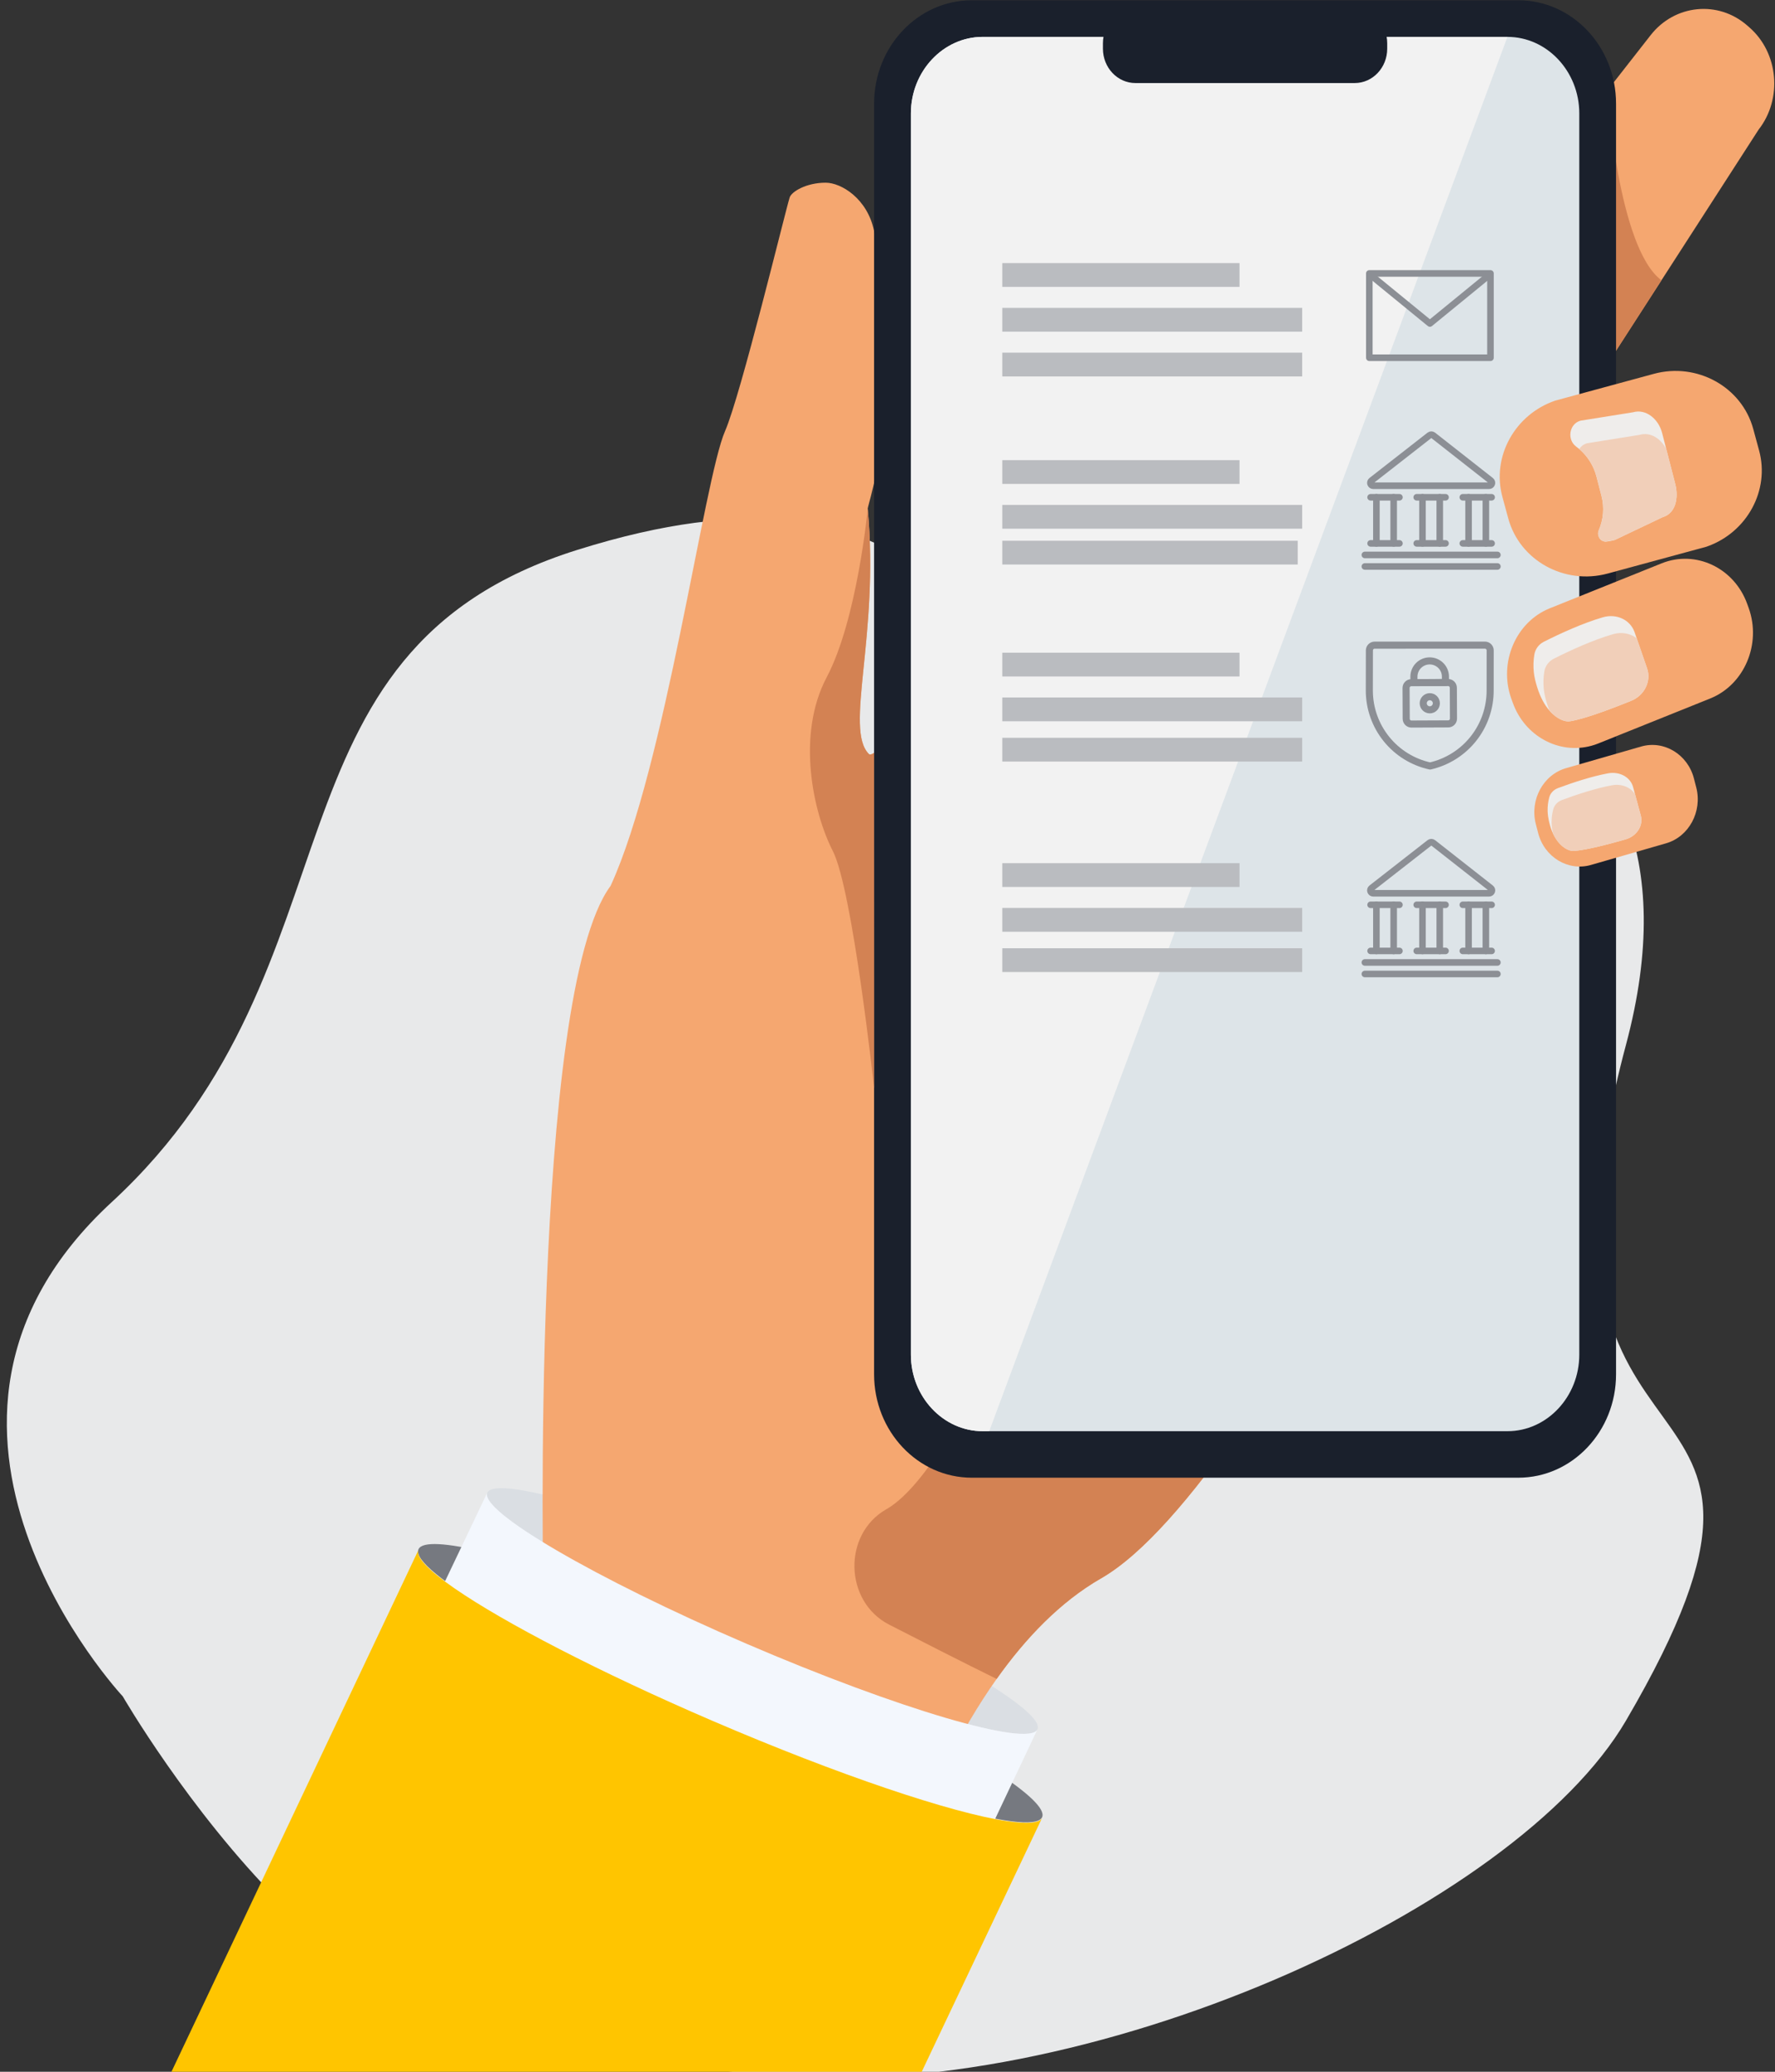 <svg width="234" height="273" viewBox="0 0 234 273" fill="none" xmlns="http://www.w3.org/2000/svg">
<rect x="0" y="0" width="234" height="273" fill="#333333" stroke="none"/>
<path d="M231.837 17.084L219.032 36.933L206.467 56.411C205.701 57.389 204.813 57.728 203.854 57.631C200.838 57.328 197.107 52.729 194.2 50.184L193.906 49.928C190.072 46.575 189.532 40.514 192.703 36.463L211.908 11.916L217.605 4.634C220.776 0.579 226.508 0.008 230.339 3.361L230.633 3.618C234.468 6.97 235.01 13.031 231.837 17.084Z" fill="#F5A770"/>
<path d="M219.032 36.931L206.466 56.409C205.701 57.387 204.813 57.726 203.854 57.629L211.906 11.914C211.924 12.17 213.291 32.682 219.03 36.931H219.032Z" fill="#D38253"/>
<g clip-path="url(#clip0_8751_51256)">
<path d="M16.184 223.534C16.184 223.534 -17.216 187.837 14.731 158.403C48.736 127.062 33.138 85.915 76.127 72.454C122.611 57.894 123.965 87.066 143.113 83.847C181.294 77.425 227.719 87.708 214.353 137.682C197.576 200.412 244.101 175.913 214.354 226.73C199.846 251.515 143.114 277.384 101.15 273.455C59.186 269.525 49.146 262.913 36.988 250.702C24.83 238.491 16.184 223.534 16.184 223.534Z" fill="#E8E9EA"/>
<path d="M55.175 204.139C55.673 203.075 58.921 203.31 63.986 204.529C72.015 206.461 84.703 210.92 98.614 216.9C112.526 222.88 124.434 228.99 131.268 233.448C135.581 236.261 137.854 238.411 137.381 239.461C136.104 242.169 116.667 236.462 93.979 226.708C71.289 216.953 53.898 206.829 55.175 204.139Z" fill="#767980"/>
<path d="M64.239 196.692C64.676 195.771 67.516 195.959 71.989 197.036C79.08 198.742 90.284 202.684 102.57 207.965C114.856 213.247 125.352 218.642 131.388 222.578C135.196 225.062 137.22 226.965 136.765 227.887C135.694 230.286 118.493 225.233 98.456 216.619C78.418 208.006 63.105 199.102 64.239 196.692Z" fill="#DADEE3"/>
<path d="M195.686 131.044C195.686 131.044 179.767 164.717 163.596 187.961C157.162 197.212 150.688 204.811 145.163 207.98C139.754 211.08 135.175 215.898 131.387 221.238C121.575 235.062 117.046 252.367 117.046 252.367L71.644 210.559C71.644 210.559 69.874 131.044 80.495 116.732C87.732 100.971 92.805 63.144 95.585 56.804C97.647 52.1 103.536 27.806 104.101 26.021C104.347 25.252 106.306 24.071 108.85 24.075C110.893 24.075 114.36 26.162 115.234 30.45C119.656 52.129 114.333 66.426 114.394 67.062C115.953 83.723 111.264 96.09 114.552 99.365C114.674 99.487 114.902 99.429 115.224 99.211C120.925 95.341 156.304 40.802 160.662 39.625C165.266 38.384 195.687 131.046 195.687 131.046L195.686 131.044Z" fill="#F5A770"/>
<path d="M58.273 209.201L64.249 196.669C63.119 199.06 78.398 207.996 98.436 216.61C118.473 225.224 135.638 230.272 136.769 227.881L131.094 239.885C123.836 238.809 108.946 233.829 92.302 226.674C77.403 220.269 64.805 213.714 58.273 209.201Z" fill="#F3F7FD"/>
<path d="M55.181 204.212C54.742 205.142 56.494 206.935 59.909 209.294C66.44 213.807 79.039 220.358 93.938 226.763C110.583 233.918 125.473 238.895 132.731 239.972C135.366 240.363 137.039 240.268 137.38 239.546L121.278 273.492H22.371L55.181 204.212Z" fill="#FFC500"/>
<path d="M163.597 187.962C157.163 197.213 150.689 204.811 145.164 207.98C139.755 211.081 135.176 215.899 131.388 221.238C127.03 219.091 122.062 216.57 117.206 214.075C111.294 211.036 111.067 202.158 116.859 198.869C116.915 198.837 116.971 198.803 117.026 198.772C122.454 195.488 128.013 183.895 128.013 183.895L163.599 187.963L163.597 187.962Z" fill="#D38253"/>
<path d="M128.117 0.035H200.16C207.271 0.035 213.045 6.14 213.045 13.659V181.096C213.045 188.615 207.271 194.72 200.16 194.72H128.117C121.006 194.72 115.232 188.615 115.232 181.096V13.659C115.232 6.14 121.006 0.035 128.117 0.035Z" fill="#1A202C"/>
<path d="M208.199 14.947V178.505C208.199 184.053 203.937 188.592 198.728 188.592H129.552C124.345 188.592 120.082 184.053 120.082 178.505V14.947C120.082 9.399 124.343 4.86 129.552 4.86H198.728C203.935 4.86 208.199 9.399 208.199 14.947Z" fill="#DDE4E8"/>
<path d="M198.728 4.86L130.41 188.592H129.554C124.347 188.592 120.084 184.053 120.084 178.505V14.947C120.084 9.399 124.345 4.86 129.554 4.86H198.73H198.728Z" fill="#F2F2F2"/>
<path d="M149.683 1.175H178.595C180.959 1.175 182.878 3.204 182.878 5.703V6.415C182.878 8.915 180.959 10.944 178.595 10.944H149.683C147.319 10.944 145.4 8.915 145.4 6.415V5.703C145.4 3.204 147.319 1.175 149.683 1.175Z" fill="#1A202C"/>
<line x1="132.131" y1="36.235" x2="163.406" y2="36.235" stroke="#BABCC0" stroke-width="3.133"/>
<line x1="132.131" y1="42.136" x2="171.668" y2="42.136" stroke="#BABCC0" stroke-width="3.133"/>
<line x1="132.131" y1="48.037" x2="171.668" y2="48.037" stroke="#BABCC0" stroke-width="3.133"/>
<line x1="132.131" y1="62.2" x2="163.406" y2="62.2" stroke="#BABCC0" stroke-width="3.133"/>
<line x1="132.131" y1="68.1" x2="171.668" y2="68.1" stroke="#BABCC0" stroke-width="3.133"/>
<line x1="132.131" y1="72.821" x2="171.078" y2="72.821" stroke="#BABCC0" stroke-width="3.133"/>
<line x1="132.131" y1="87.574" x2="163.406" y2="87.574" stroke="#BABCC0" stroke-width="3.133"/>
<line x1="132.131" y1="93.475" x2="171.668" y2="93.475" stroke="#BABCC0" stroke-width="3.133"/>
<line x1="132.131" y1="98.786" x2="171.668" y2="98.786" stroke="#BABCC0" stroke-width="3.133"/>
<line x1="132.131" y1="115.309" x2="163.406" y2="115.309" stroke="#BABCC0" stroke-width="3.133"/>
<line x1="132.131" y1="121.21" x2="171.668" y2="121.21" stroke="#BABCC0" stroke-width="3.133"/>
<line x1="132.131" y1="126.521" x2="171.668" y2="126.521" stroke="#BABCC0" stroke-width="3.133"/>
<path d="M181.451 125.304V119.228" stroke="#8C8F95" stroke-width="0.866" stroke-linecap="round" stroke-linejoin="round"/>
<path d="M180.689 125.305H184.488" stroke="#8C8F95" stroke-width="0.866" stroke-linecap="round" stroke-linejoin="round"/>
<path d="M179.932 128.343H197.403" stroke="#8C8F95" stroke-width="0.866" stroke-linecap="round" stroke-linejoin="round"/>
<path d="M179.932 126.824H197.403" stroke="#8C8F95" stroke-width="0.866" stroke-linecap="round" stroke-linejoin="round"/>
<path d="M180.689 119.228H184.488" stroke="#8C8F95" stroke-width="0.866" stroke-linecap="round" stroke-linejoin="round"/>
<path d="M186.768 125.305H190.566" stroke="#8C8F95" stroke-width="0.866" stroke-linecap="round" stroke-linejoin="round"/>
<path d="M186.768 119.228H190.566" stroke="#8C8F95" stroke-width="0.866" stroke-linecap="round" stroke-linejoin="round"/>
<path d="M183.729 125.304V119.228" stroke="#8C8F95" stroke-width="0.866" stroke-linecap="round" stroke-linejoin="round"/>
<path d="M187.527 125.304V119.228" stroke="#8C8F95" stroke-width="0.866" stroke-linecap="round" stroke-linejoin="round"/>
<path d="M189.805 125.304V119.228" stroke="#8C8F95" stroke-width="0.866" stroke-linecap="round" stroke-linejoin="round"/>
<path d="M192.844 125.305H196.642" stroke="#8C8F95" stroke-width="0.866" stroke-linecap="round" stroke-linejoin="round"/>
<path d="M192.844 119.228H196.642" stroke="#8C8F95" stroke-width="0.866" stroke-linecap="round" stroke-linejoin="round"/>
<path d="M193.604 125.304V119.228" stroke="#8C8F95" stroke-width="0.866" stroke-linecap="round" stroke-linejoin="round"/>
<path d="M195.883 125.305V119.228" stroke="#8C8F95" stroke-width="0.866" stroke-linecap="round" stroke-linejoin="round"/>
<path d="M180.803 117.029C180.741 117.077 180.695 117.144 180.672 117.22C180.649 117.296 180.651 117.377 180.677 117.452C180.702 117.527 180.751 117.592 180.815 117.638C180.88 117.684 180.957 117.709 181.036 117.709H196.305C196.384 117.709 196.461 117.684 196.525 117.638C196.59 117.593 196.639 117.528 196.664 117.453C196.69 117.378 196.692 117.297 196.67 117.221C196.647 117.145 196.602 117.078 196.539 117.03L188.926 111.055C188.859 111.003 188.777 110.975 188.692 110.975C188.607 110.975 188.525 111.003 188.458 111.055L180.803 117.029Z" stroke="#8C8F95" stroke-width="0.866" stroke-linecap="round" stroke-linejoin="round"/>
<path d="M195.76 85.01C195.943 85.01 196.119 85.083 196.249 85.213C196.379 85.343 196.452 85.519 196.452 85.702L196.447 90.944C196.462 93.263 195.685 95.517 194.246 97.334C192.806 99.151 190.789 100.422 188.528 100.937C186.263 100.443 184.235 99.19 182.779 97.386C181.323 95.583 180.526 93.337 180.52 91.018L180.529 85.706C180.529 85.522 180.601 85.346 180.731 85.216C180.861 85.086 181.037 85.013 181.221 85.013L195.76 85.01Z" stroke="#8C8F95" stroke-width="0.933" stroke-linecap="round" stroke-linejoin="round"/>
<path d="M191.614 94.691C191.615 94.782 191.597 94.872 191.563 94.957C191.528 95.041 191.477 95.118 191.413 95.183C191.348 95.247 191.272 95.299 191.188 95.334C191.103 95.369 191.013 95.387 190.922 95.387L186.074 95.408C185.891 95.408 185.716 95.336 185.586 95.207C185.456 95.077 185.383 94.902 185.382 94.719L185.363 90.651C185.363 90.468 185.436 90.292 185.566 90.162C185.696 90.032 185.872 89.959 186.056 89.959L190.903 89.938C191.086 89.938 191.262 90.01 191.392 90.139C191.521 90.268 191.595 90.444 191.596 90.626L191.614 94.691Z" stroke="#8C8F95" stroke-width="0.933" stroke-linecap="round" stroke-linejoin="round"/>
<path d="M188.466 87.087C188.193 87.088 187.924 87.143 187.672 87.249C187.42 87.354 187.192 87.508 187 87.702C186.808 87.896 186.656 88.126 186.553 88.378C186.45 88.631 186.397 88.901 186.398 89.174V89.954L190.553 89.935V89.155C190.552 88.882 190.497 88.612 190.392 88.361C190.286 88.109 190.132 87.881 189.938 87.689C189.744 87.497 189.515 87.345 189.262 87.241C189.01 87.138 188.739 87.086 188.466 87.087Z" stroke="#8C8F95" stroke-width="0.933" stroke-linecap="round" stroke-linejoin="round"/>
<path d="M187.625 92.671C187.625 92.9 187.716 93.121 187.879 93.283C188.041 93.445 188.261 93.536 188.491 93.536C188.72 93.536 188.94 93.445 189.103 93.283C189.265 93.121 189.356 92.9 189.356 92.671C189.356 92.441 189.265 92.221 189.103 92.059C188.94 91.896 188.72 91.805 188.491 91.805C188.261 91.805 188.041 91.896 187.879 92.059C187.716 92.221 187.625 92.441 187.625 92.671Z" stroke="#8C8F95" stroke-width="0.933" stroke-linecap="round" stroke-linejoin="round"/>
<path d="M181.451 71.605V65.528" stroke="#8C8F95" stroke-width="0.866" stroke-linecap="round" stroke-linejoin="round"/>
<path d="M180.689 71.605H184.488" stroke="#8C8F95" stroke-width="0.866" stroke-linecap="round" stroke-linejoin="round"/>
<path d="M179.932 74.644H197.403" stroke="#8C8F95" stroke-width="0.866" stroke-linecap="round" stroke-linejoin="round"/>
<path d="M179.932 73.124H197.403" stroke="#8C8F95" stroke-width="0.866" stroke-linecap="round" stroke-linejoin="round"/>
<path d="M180.689 65.528H184.488" stroke="#8C8F95" stroke-width="0.866" stroke-linecap="round" stroke-linejoin="round"/>
<path d="M186.768 71.605H190.566" stroke="#8C8F95" stroke-width="0.866" stroke-linecap="round" stroke-linejoin="round"/>
<path d="M186.768 65.528H190.566" stroke="#8C8F95" stroke-width="0.866" stroke-linecap="round" stroke-linejoin="round"/>
<path d="M183.729 71.605V65.528" stroke="#8C8F95" stroke-width="0.866" stroke-linecap="round" stroke-linejoin="round"/>
<path d="M187.527 71.605V65.528" stroke="#8C8F95" stroke-width="0.866" stroke-linecap="round" stroke-linejoin="round"/>
<path d="M189.805 71.605V65.528" stroke="#8C8F95" stroke-width="0.866" stroke-linecap="round" stroke-linejoin="round"/>
<path d="M192.844 71.605H196.642" stroke="#8C8F95" stroke-width="0.866" stroke-linecap="round" stroke-linejoin="round"/>
<path d="M192.844 65.528H196.642" stroke="#8C8F95" stroke-width="0.866" stroke-linecap="round" stroke-linejoin="round"/>
<path d="M193.604 71.605V65.528" stroke="#8C8F95" stroke-width="0.866" stroke-linecap="round" stroke-linejoin="round"/>
<path d="M195.883 71.605V65.528" stroke="#8C8F95" stroke-width="0.866" stroke-linecap="round" stroke-linejoin="round"/>
<path d="M180.803 63.329C180.741 63.378 180.695 63.445 180.672 63.52C180.649 63.596 180.651 63.677 180.677 63.752C180.702 63.827 180.751 63.892 180.815 63.938C180.88 63.984 180.957 64.009 181.036 64.009H196.305C196.384 64.009 196.461 63.985 196.525 63.939C196.59 63.893 196.639 63.828 196.664 63.753C196.69 63.678 196.692 63.597 196.67 63.522C196.647 63.446 196.602 63.379 196.539 63.33L188.926 57.355C188.859 57.303 188.777 57.275 188.692 57.275C188.607 57.275 188.525 57.303 188.458 57.355L180.803 63.329Z" stroke="#8C8F95" stroke-width="0.866" stroke-linecap="round" stroke-linejoin="round"/>
<path d="M180.52 36.031H196.489V47.141H180.52V36.031Z" stroke="#8C8F95" stroke-width="0.866" stroke-linecap="round" stroke-linejoin="round"/>
<path d="M196.081 36.435L188.506 42.628L180.93 36.435" stroke="#8C8F95" stroke-width="0.866" stroke-linecap="round" stroke-linejoin="round"/>
<path d="M225.463 92.039L223.554 92.806L210.712 97.965C210.411 98.086 210.107 98.19 209.803 98.271C205.55 99.439 201.027 97.043 199.432 92.606L199.243 92.085C197.535 87.33 199.815 81.962 204.312 80.156L216.282 75.347L217.151 74.997L219.06 74.23C223.557 72.423 228.632 74.834 230.34 79.589L230.529 80.11C232.238 84.865 229.958 90.233 225.461 92.039H225.463Z" fill="#F5A770"/>
<path d="M215.035 92.35C212.892 93.209 209.012 94.733 206.938 95.047C206.351 95.137 205.269 94.8 204.26 93.63C203.655 92.93 203.074 91.933 202.645 90.551C202.443 89.9 202.275 89.253 202.205 88.585C202.125 87.804 202.147 87.021 202.275 86.247C202.392 85.549 202.844 84.914 203.501 84.578C203.502 84.576 203.507 84.576 203.511 84.573C205.717 83.459 208.691 82.102 211.299 81.344C213.101 80.817 214.925 81.658 215.496 83.327L215.765 84.106L217.143 88.097C217.713 89.755 216.787 91.652 215.035 92.348V92.35Z" fill="#EFEDEB"/>
<path d="M215.035 92.35C212.892 93.209 209.013 94.733 206.938 95.047C206.351 95.137 205.27 94.8 204.26 93.63C204.152 93.365 204.053 93.083 203.959 92.783C203.757 92.132 203.592 91.486 203.52 90.817C203.439 90.036 203.461 89.253 203.59 88.479C203.707 87.781 204.158 87.146 204.815 86.811C204.817 86.809 204.822 86.809 204.825 86.805C207.032 85.692 210.006 84.334 212.613 83.576C213.768 83.238 214.93 83.461 215.766 84.105L217.143 88.096C217.713 89.754 216.787 91.65 215.035 92.346V92.35Z" fill="#F1CFB9"/>
<path d="M219.637 111.126L209.735 113.977C206.726 114.843 203.593 112.949 202.774 109.767L202.468 108.583C201.649 105.401 203.441 102.089 206.45 101.223L216.352 98.372C219.361 97.506 222.494 99.401 223.313 102.582L223.619 103.766C224.438 106.948 222.646 110.26 219.637 111.126Z" fill="#F5A770"/>
<path d="M214.281 110.612C212.463 111.126 209.175 112.031 207.451 112.13C206.824 112.167 205.569 111.607 204.75 109.864C204.548 109.442 204.377 108.954 204.243 108.388C204.123 107.874 204.033 107.365 204.023 106.849C204.011 106.241 204.085 105.643 204.243 105.057C204.387 104.528 204.802 104.072 205.363 103.86C205.368 103.858 205.37 103.858 205.373 103.855C207.261 103.149 209.795 102.308 211.988 101.903C213.502 101.622 214.938 102.393 215.293 103.713L215.548 104.657L216.311 107.489C216.663 108.798 215.769 110.193 214.283 110.61L214.281 110.612Z" fill="#EFEDEB"/>
<path d="M214.281 110.612C212.462 111.126 209.174 112.031 207.45 112.13C206.823 112.167 205.568 111.607 204.749 109.864C204.639 109.385 204.558 108.906 204.55 108.42C204.538 107.814 204.61 107.215 204.771 106.628C204.914 106.101 205.329 105.643 205.891 105.431C205.896 105.429 205.897 105.429 205.901 105.426C207.788 104.721 210.322 103.879 212.515 103.478C213.769 103.245 214.971 103.734 215.548 104.657L216.31 107.489C216.663 108.798 215.768 110.193 214.282 110.61L214.281 110.612Z" fill="#F1CFB9"/>
<path d="M225.151 71.972C225.08 71.999 225.01 72.023 224.937 72.05L211.955 75.574C206.246 77.126 200.344 73.86 198.836 68.317L198.064 65.478C196.616 60.158 199.729 54.594 205.033 52.789L209.319 51.625L218.014 49.265C223.723 47.713 229.625 50.98 231.132 56.523L231.904 59.361C233.331 64.611 230.323 70.092 225.149 71.974L225.151 71.972Z" fill="#F5A770"/>
<path d="M219.201 68.141L212.894 71.145C212.884 71.147 212.873 71.151 212.854 71.156C212.6 71.228 212.344 71.283 212.092 71.322C211.987 71.34 211.878 71.352 211.773 71.364C211.727 71.37 211.684 71.37 211.639 71.366C210.943 71.341 210.467 70.562 210.768 69.867C211.365 68.496 211.527 66.907 211.124 65.346L210.974 64.765C210.974 64.765 210.972 64.752 210.969 64.747L210.48 62.854C210.093 61.344 209.269 60.083 208.194 59.169C208.065 59.057 207.931 58.953 207.794 58.854C206.547 57.94 206.865 55.874 208.324 55.444C208.337 55.439 208.349 55.438 208.364 55.432L215.286 54.326C216.998 53.834 218.645 55.227 219.113 57.035L219.669 59.192L220.853 63.791C221.317 65.602 220.911 67.649 219.201 68.141Z" fill="#EFEDEB"/>
<path d="M219.201 68.141L212.894 71.145C212.884 71.147 212.872 71.151 212.854 71.156C212.707 71.186 212.244 71.267 211.639 71.366C210.943 71.341 210.467 70.562 210.768 69.867C211.364 68.496 211.527 66.907 211.124 65.346L210.973 64.765C210.973 64.765 210.972 64.752 210.968 64.747L210.48 62.854C210.092 61.344 209.268 60.083 208.193 59.169C208.416 58.824 208.75 58.55 209.186 58.421C209.198 58.416 209.211 58.414 209.226 58.409L216.149 57.302C217.59 56.889 218.984 57.811 219.669 59.192L220.852 63.791C221.317 65.602 220.911 67.649 219.201 68.141Z" fill="#F1CFB9"/>
<path d="M115.232 143.371C115.232 143.371 112.401 117.229 109.788 112.134C107.175 107.034 104.963 96.827 108.984 89.243C113.004 81.655 114.393 67.061 114.393 67.061C115.953 83.721 111.264 96.088 114.552 99.363C114.674 99.485 114.901 99.427 115.224 99.21L115.234 143.371H115.232Z" fill="#D38253"/>
</g>
<defs>
<clipPath id="clip0_8751_51256">
<rect width="234" height="273" fill="white"/>
</clipPath>
</defs>
</svg>
